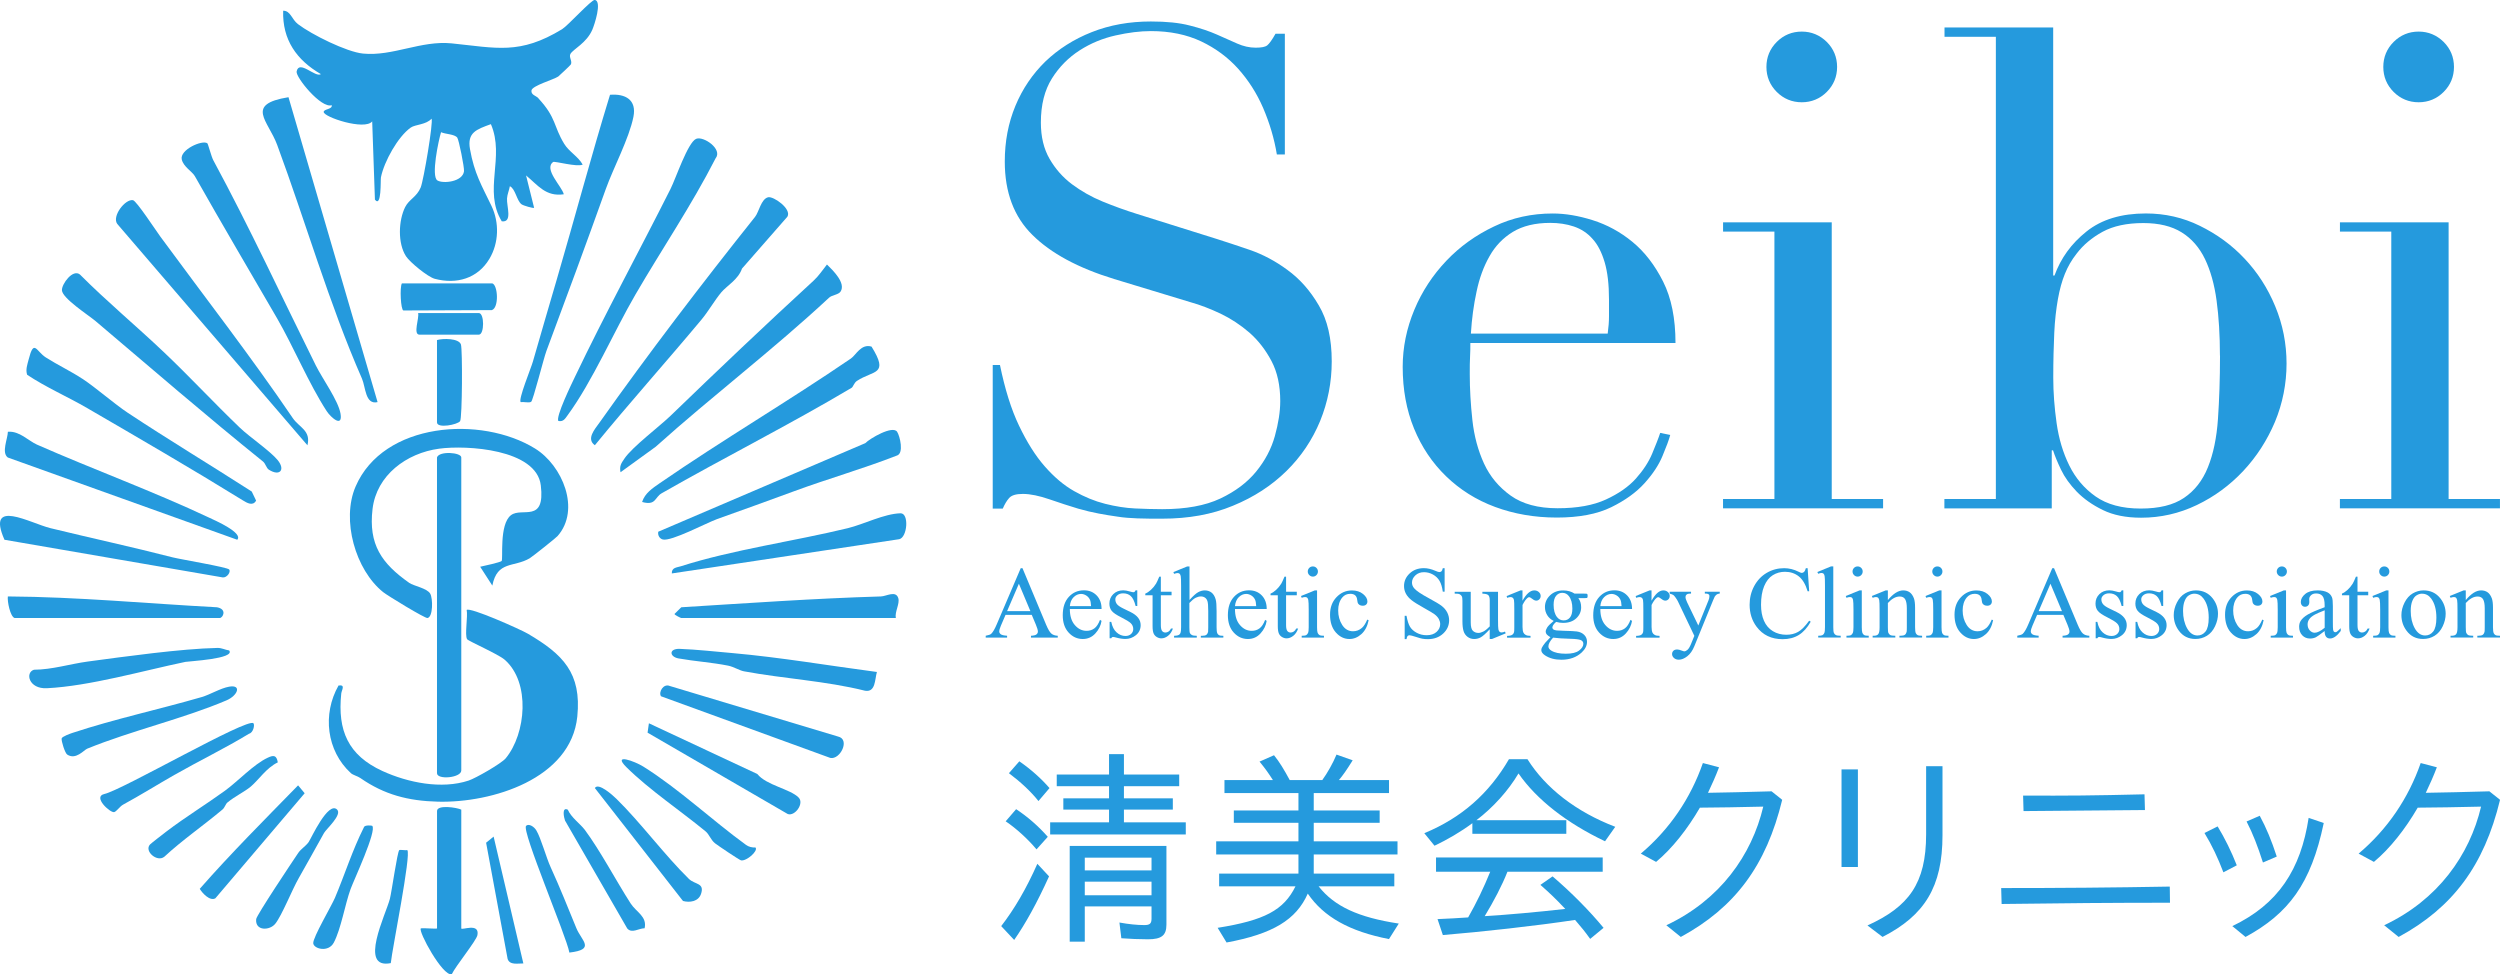 <svg xmlns="http://www.w3.org/2000/svg" id="_&#x30EC;&#x30A4;&#x30E4;&#x30FC;_2" data-name="&#x30EC;&#x30A4;&#x30E4;&#x30FC; 2" viewBox="0 0 694.75 270.77"><defs><style>      .cls-1 {        fill: #259add;      }    </style></defs><g id="_&#x30EC;&#x30A4;&#x30E4;&#x30FC;_1-2" data-name="&#x30EC;&#x30A4;&#x30E4;&#x30FC; 1"><path class="cls-1" d="M149.62,27.33c5.06,5.46,4.13,7.67,7.19,12.67,1.34,2.18,3.87,3.49,5.12,5.74-1.52.76-7.79-1.02-8.21-.72-2.7,1.97,2.42,6.75,2.96,8.97-5.01.73-7.16-2.49-10.49-5.24l2.24,9c-.18.19-2.99-.59-3.51-.99-1.33-1-1.68-4.3-3.23-5.01-.2,1.14-.71,2.2-.79,3.39-.14,2.16,1.62,6.77-1.46,6.36-5.22-8.59.94-17.79-3.02-27-4.08,1.48-6.62,2.35-5.81,6.94,1.2,6.78,3.25,10.11,5.97,15.78,2.23,4.65,2.05,10.33-.58,14.72-3.25,5.44-9.09,7.15-15.18,5.54-1.92-.51-6.91-4.59-7.99-6.26-2.34-3.6-2.11-9.95-.23-13.69,1.08-2.14,3.22-2.8,4.31-5.44.8-1.93,3.57-18.32,3.01-19.11-1.46,1.69-4.52,1.59-5.77,2.47-3.56,2.51-7.4,9.41-8.29,13.83-.15.75.22,8.57-1.67,6.2l-.76-21.75c-2.06,2.61-13.55-1.2-13.48-2.63.04-.84,2.49-.69,2.23-1.87-2.9,1.03-10.07-7.79-9.75-9.37.69-3.39,5.23,1.82,6.75.74-6.77-3.91-10.74-9.58-10.49-17.62,2.08-.02,2.34,2.38,4.13,3.74,3.76,2.87,13.48,7.72,18.07,8.17,8.22.81,16.14-3.69,24.6-2.84,12.52,1.27,18.93,3.24,30.72-3.94,1.64-1,8.22-8.31,9.1-8.14,2.07.42-.15,7.01-.7,8.28-1.6,3.72-5.28,5.37-6.08,6.72-.53.91.63,2.07.08,2.98-.12.21-3.28,3.19-3.48,3.32-1.31.88-7.14,2.51-7.43,3.83-.2,1.3,1.25,1.47,1.93,2.2ZM121.55,50.14c1.52.96,7.03.43,7.4-2.56.12-.97-1.43-8.77-1.88-9.34-.76-.98-3.3-.94-4.5-1.5-.69,2.2-2.83,12.26-1.02,13.4Z"></path><path class="cls-1" d="M100.2,216.25c-.86-.6-2.08-.83-2.71-1.41-6.75-6.2-7.94-16.39-3.41-24.34,2.03-.29.85,1.26.75,2.25-1.06,10.26,1.91,17.15,11.46,21.52,7.07,3.23,16.41,5.14,23.94,2.65,1.94-.64,9.08-4.72,10.31-6.19,5.64-6.83,6.93-21.11-.3-27.4-1.77-1.54-10.11-5.19-10.43-5.69-.72-1.15.25-6.32-.12-8.13.88-.87,14.95,5.39,17.02,6.61,9.7,5.7,14.95,10.9,13.72,23.01-1.76,17.34-23.71,24.01-38.65,23.66-8.4-.2-15.01-1.98-21.58-6.53Z"></path><path class="cls-1" d="M154.93,148.99c-.47.53-6.99,5.72-7.72,6.15-4.41,2.61-9.02.61-10.39,7.6l-3.38-5.24c1.1-.24,5.44-1.19,5.95-1.58s-.75-10.18,2.61-12.75c3.04-2.32,9.57,2.37,8.29-8.29-1.21-10.08-20.63-11.23-28.27-10.19-9.04,1.22-17.38,7.36-18.49,16.76-1.16,9.88,2.52,15.12,10.21,20.54,1.23.86,4.99,1.48,5.83,3.01.74,1.35.79,6.43-.76,6.75-.7.14-11.11-6.22-12.31-7.18-7.75-6.19-11.67-20.09-7.69-29.34,7.72-17.96,34.9-19.82,49.87-10.59,7.64,4.71,12.75,16.99,6.26,24.34Z"></path><path class="cls-1" d="M121.44,127.12c.58-1.87,6.75-1.4,6.75,0v87c0,2.05-6.75,2.67-6.75.75v-87.75Z"></path><path class="cls-1" d="M147.6,111.65c-.47.39-2.09-.03-2.9.1-.73-.72,2.86-9.4,3.38-11.23,2.17-7.57,4.4-15.18,6.59-22.66,5.02-17.15,9.61-34.44,14.85-51.52,4.28-.34,7.45,1.4,6.51,6.12-1.2,6.02-5.59,14.22-7.68,20.07-5.4,15.1-10.92,30.06-16.5,45-.77,2.05-3.67,13.66-4.24,14.13Z"></path><path class="cls-1" d="M80.17,27.01l24.76,84.74c-3.45.8-3.3-4.15-4.34-6.53-9.18-20.97-15.61-43.42-23.56-64.94-2.51-6.8-9.05-11.29,3.14-13.27Z"></path><path class="cls-1" d="M155.19,117c-.89-1.02,3.74-10.5,4.59-12.28,8.43-17.64,17.83-34.87,26.55-52.2,1.48-2.93,4.79-12.89,7.11-13.93,1.99-.89,7.51,2.86,5.41,5.43-6.65,13.01-14.95,25.28-22.23,37.78-6,10.3-11.97,24.18-18.89,33.61-.67.92-1.16,1.85-2.54,1.58Z"></path><path class="cls-1" d="M57.62,39.82c.2.14,1.11,3.7,1.66,4.72,10.14,18.76,19.02,37.96,28.48,57.01,1.84,3.7,6.26,9.79,6.87,13.4.67,4.02-2.69,1.08-3.84-.69-4.96-7.62-9.21-17.9-13.85-25.9-7.52-12.96-15.32-26.18-22.8-39.42-.72-1.27-3.17-2.59-3.63-4.63-.61-2.7,5.69-5.49,7.09-4.5Z"></path><path class="cls-1" d="M200.44,81.25c-1.84,2.2-3.56,5.25-5.52,7.6-9.76,11.7-19.96,23.07-29.61,34.88-2.46-1.74,0-4.47,1.25-6.23,13.6-19.21,28.56-38.78,43.27-57.23,1.09-1.36,1.66-4.95,3.62-5.45,1.46-.37,6.64,3.24,5.37,5.4l-12.62,14.42c-1.03,3.05-4.24,4.79-5.76,6.61Z"></path><path class="cls-1" d="M44.51,65.68c12.39,16.89,25.19,33.33,36.86,50.52,1.76,2.59,5.09,3.42,4.07,7.55l-52.86-61.53c-1.54-2.13,2.23-6.99,4.38-6.59.96.18,6.32,8.37,7.56,10.06Z"></path><path class="cls-1" d="M230.41,82.72c-15.54,14.47-32.49,27.34-48.19,41.43l-9.78,7.09c-.33-1.79.18-2.44,1.08-3.79,2.14-3.2,9.73-8.92,12.84-11.92,13.1-12.66,26.29-25.19,39.72-37.52,1.49-1.37,2.49-2.95,3.73-4.5,1.67,1.62,5.31,5.15,3.79,7.51-.59.91-2.39.95-3.19,1.7Z"></path><path class="cls-1" d="M45.43,97.76c7.31,6.92,13.82,14,21.25,21.12,2.63,2.52,8.43,6.47,10.5,9,2.18,2.67.58,4.59-2.46,2.65-.71-.45-.91-1.69-1.63-2.27-15.88-12.79-31.12-25.97-46.5-39-1.98-1.68-9.32-6.37-9.38-8.62-.05-1.75,3.04-5.97,5.01-4.35,7.44,7.47,15.58,14.23,23.21,21.47Z"></path><path class="cls-1" d="M236.7,107.75c-17.32,10.3-35.45,19.4-52.82,29.33-1.99,1.14-1.55,3.5-5.44,2.42.77-2.44,2.9-3.84,4.9-5.22,17.49-12.06,35.72-22.75,53.13-34.65,1.43-.98,2.82-4.18,5.73-3.31,4.96,7.99.55,6.49-4.07,9.54-.78.52-1.07,1.68-1.44,1.89Z"></path><path class="cls-1" d="M22.92,105.27c3.87,2.57,8.79,6.93,12.64,9.48,11.3,7.47,23,14.52,34.4,21.85l1.21,2.52c-.88,1.6-2.49.67-3.67-.06-14.19-8.77-28.97-17.34-43.32-25.68-5.47-3.18-11.36-5.71-16.64-9.23-.48-1.46.07-2.85.42-4.25,1.48-5.84,2.08-2.29,4.77-.57,3.19,2.04,7.16,3.94,10.18,5.95Z"></path><path class="cls-1" d="M128.19,225v33c0,.63,5.14-1.71,4.49,1.86-.27,1.52-6.13,8.7-7.14,10.89-2.53.62-9.39-11.98-8.59-12.75.65-.17,4.5.22,4.5,0v-32.62c0-1.84,5.61-.96,6.75-.38Z"></path><path class="cls-1" d="M182.94,147.76l57.53-24.61c1.25-1.29,7.6-5.02,8.84-3.16.76,1.14,1.99,6.09-.12,6.63-9.32,3.64-19.03,6.4-28.4,9.85-7.18,2.64-14.27,5.21-21.48,7.77-2.87,1.02-12.81,6.31-15.13,5.68-.91-.24-1.45-1.22-1.24-2.17Z"></path><path class="cls-1" d="M65.94,150L2.17,127.14c-1.83-1.37-.02-5.21.02-7.15,3.19-.29,5.72,2.52,8.06,3.56,15.72,6.92,32.44,13.03,47.92,20.33,1.5.71,9.56,4.22,7.75,6.12Z"></path><path class="cls-1" d="M250.24,142.64c2.45-.07,1.93,6.68-.33,7.2l-63.21,9.52c-.08-1.66,1.38-1.64,2.49-1.99,14.4-4.61,31.53-6.97,46.41-10.59,4.47-1.09,10.05-4,14.65-4.14Z"></path><path class="cls-1" d="M248.94,171.75h-59.62c-.11,0-1.89-.85-1.88-1.13l1.89-1.86c18.49-1.14,36.96-2.46,55.49-3.01,1.5-.04,4.15-1.75,4.82.49.46,1.55-1.03,3.78-.69,5.51Z"></path><path class="cls-1" d="M63.69,158.26c.54.71-.67,2.36-1.81,2.2L1.24,150c-5.18-11.76,7.17-4.59,12.8-3.22,11.33,2.77,22.63,5.2,33.9,8.1,2.23.57,15.26,2.74,15.75,3.38Z"></path><path class="cls-1" d="M4.06,171.75c-1.22-.39-2.07-4.65-1.88-6,19.4.12,38.75,1.98,58.11,3.01,2.94.53,1.63,2.99.76,2.99H4.06Z"></path><path class="cls-1" d="M243.69,186.75c-.6,2.09-.34,5.68-3.27,5.21-11.02-2.75-22.56-3.33-33.67-5.4-1.32-.25-2.78-1.25-4.42-1.58-4.58-.91-9.37-1.21-13.75-2-2.58-.46-2.77-2.78.35-2.66,4.55.17,10,.76,14.63,1.17,13.45,1.2,26.77,3.49,40.13,5.25Z"></path><path class="cls-1" d="M63.69,180.76c1.78,2.34-11.26,2.99-12.18,3.18-11.71,2.44-26.63,6.73-38.48,7.32-5.06.25-6.1-4.37-3.59-5.14,5.08-.03,10.02-1.61,14.97-2.28,10.28-1.38,25.95-3.57,36-3.78,1.22-.03,2.14.54,3.28.7Z"></path><path class="cls-1" d="M183.69,193.49c-.76-1.13.68-3.62,2.43-2.86l46.76,14.05c3.47.76.62,6.5-2.13,5.95l-47.06-17.14Z"></path><path class="cls-1" d="M24.23,208.06c-.91.37-3.18,3.24-5.57,1.62-.61-.42-1.65-3.72-1.53-4.46.08-.52,2.45-1.37,3.07-1.57,11.73-3.87,23.97-6.49,35.83-9.93,2.43-.71,5.19-2.45,7.63-2.89,3.59-.64,2.43,2.46-.72,3.8-11.93,5.08-26.47,8.43-38.71,13.43Z"></path><path class="cls-1" d="M180.33,201l30.13,14.1c2.51,3.14,9.12,4.14,11.48,6.54,1.62,1.64-1.05,5.29-3.02,4.58l-38.96-22.61.37-2.61Z"></path><path class="cls-1" d="M136.81,78.75c1.57.49,1.9,6.78-.13,7.43l-24.57.1c-.74-.12-1.06-6.39-.43-7.53h25.12Z"></path><path class="cls-1" d="M70.43,201c.42.46-.05,2.64-1.22,2.9-6.75,4.1-13.94,7.57-20.78,11.47-4.69,2.67-9.37,5.6-14.24,8.25-.88.48-1.87,1.96-2.48,2.07-1.14.21-6.01-4.28-2.73-5.03,4.97-1.08,39.9-21.34,41.46-19.66Z"></path><path class="cls-1" d="M209.94,235.51c.87.93-2.47,3.85-3.99,3.59-.43-.07-6.49-4.15-7.23-4.74-1.24-.99-1.61-2.49-2.66-3.34-6.98-5.74-15.57-11.49-21.94-17.78-4.11-4.06,2.29-1.69,4.67-.2,9.92,6.22,19.09,14.9,28.52,21.75.77.56,1.7.77,2.64.73Z"></path><path class="cls-1" d="M63.2,223.01c-.52.44-.74,1.43-1.38,1.96-5.29,4.45-11.07,8.41-16.16,13.12-1.99,1.62-5.66-1.57-3.98-3.4.27-.3,3.8-3.04,4.61-3.65,5.27-4.01,10.93-7.46,16.25-11.32,3.53-2.56,7.93-7.31,11.86-9.15,1.6-.75,2.46-.76,2.8,1.29-3.2,1.55-5.19,4.75-7.52,6.74-1.6,1.35-4.52,2.77-6.47,4.41Z"></path><path class="cls-1" d="M191.44,244.24c1.67,1.63,4.46,1.06,3.36,4.22-.73,2.08-3.14,2.44-5,1.92l-24.49-31.38c.97-1.68,5.15,2.17,6,3,6.7,6.56,13.36,15.61,20.13,22.24Z"></path><path class="cls-1" d="M121.44,94.5c1.64-.49,6.06-.52,6.65,1.22.46,1.36.38,20.45-.23,21.32-.69.98-6.42,2.11-6.42.33v-22.88Z"></path><path class="cls-1" d="M84.66,220.45l-24.81,29.19c-1.52.87-3.63-1.44-4.34-2.63,8.54-9.74,18.07-19.28,27.33-28.76l1.83,2.2Z"></path><path class="cls-1" d="M93.69,225c1.44,1.44-3.02,5.38-3.64,6.48-2.34,4.14-4.6,8.34-7,12.5-1.86,3.21-4.69,10.41-6.56,12.74-1.54,1.92-5.64,2.06-5.3-1.3.11-1.09,10.1-16.04,11.68-18.38.79-1.16,2.16-1.94,2.93-3.07.65-.95,5.41-11.47,7.9-8.97Z"></path><path class="cls-1" d="M162.43,230.49c4.41,5.93,8.72,14.19,12.82,20.57,1.57,2.44,4.63,3.62,3.89,6.9-1.69.03-3.54,1.54-4.83.06l-17.29-29.98c-.3-.81-.97-3.88.77-3.03.93,2.16,3.52,4,4.63,5.49Z"></path><path class="cls-1" d="M103.44,229.5c1.35,1.31-5.1,15.07-6.02,17.59-1.54,4.25-2.65,11.05-4.65,14.85-1.5,2.85-5.59,1.75-5.72.19s5.12-10.46,6.03-12.62c2.75-6.5,4.84-13.24,8.04-19.58.18-.76,2.23-.52,2.31-.44Z"></path><path class="cls-1" d="M158.23,264.72c-.76-4.42-13.36-33.92-12.03-35.22.72-.7,2.2.17,2.85,1.27,1.29,2.15,2.72,7.49,3.99,10.26,2.66,5.84,4.69,10.95,7.12,16.88,1.48,3.6,5.43,5.94-1.92,6.81Z"></path><path class="cls-1" d="M137.18,232.5l8.26,35.24c-1.48-.03-3.77.55-4.37-1.25l-5.98-32.3,2.09-1.7Z"></path><path class="cls-1" d="M113.19,236.25c1.15,1.09-4.23,27.65-4.59,31.4-9.06,1.82-1.37-13.53-.25-17.87.49-1.89,2.07-13.1,2.61-13.53.21-.17,1.62.1,2.23,0Z"></path><path class="cls-1" d="M116.19,87h16.88c1.57,0,1.57,6,0,6h-16.5c-1.87,0,0-4.65-.38-6Z"></path><g><path class="cls-1" d="M275.87,101.44h2.02c1.37,6.67,3.11,12.29,5.3,16.86s4.53,8.33,7.16,11.32c2.59,2.95,5.3,5.26,8.17,6.87,2.87,1.62,5.7,2.79,8.61,3.52,2.91.73,5.7,1.17,8.33,1.29,2.67.12,5.18.2,7.52.2,6.55,0,11.93-.97,16.13-2.95,4.2-1.98,7.52-4.49,9.99-7.52,2.47-3.03,4.2-6.31,5.18-9.83.97-3.52,1.5-6.75,1.5-9.74,0-4.33-.81-8.05-2.43-11.12-1.62-3.07-3.64-5.7-6.11-7.88-2.47-2.14-5.18-3.92-8.05-5.3-2.91-1.37-5.66-2.43-8.25-3.15l-21.31-6.47c-10.03-3.07-17.59-7.16-22.72-12.25-5.13-5.05-7.68-11.85-7.68-20.38,0-5.58.97-10.71,2.95-15.49,1.98-4.77,4.77-8.85,8.33-12.33,3.6-3.44,7.88-6.19,12.9-8.17,5.01-1.98,10.47-2.95,16.42-2.95,4.33,0,7.92.36,10.84,1.13,2.91.73,5.42,1.58,7.52,2.51,2.1.93,4,1.78,5.66,2.51s3.36,1.13,5.09,1.13c1.62,0,2.67-.2,3.23-.65s1.33-1.5,2.3-3.23h2.59v33.56h-2.22c-.73-4.45-2.02-8.73-3.8-12.9-1.78-4.12-4.12-7.76-6.95-10.92-2.83-3.15-6.27-5.7-10.27-7.6s-8.69-2.87-13.99-2.87c-2.95,0-6.23.4-9.83,1.21-3.6.81-6.91,2.18-9.99,4.16-3.07,1.98-5.66,4.57-7.68,7.8s-3.07,7.28-3.07,12.25c0,3.96.81,7.32,2.43,10.11,1.62,2.79,3.68,5.13,6.23,7.04,2.55,1.9,5.38,3.52,8.53,4.81,3.15,1.29,6.31,2.43,9.54,3.44l22.44,7.04c2.35.73,5.3,1.74,8.9,2.95,3.6,1.25,7.08,3.07,10.47,5.58,3.4,2.47,6.31,5.74,8.69,9.83,2.43,4.08,3.6,9.26,3.6,15.57,0,5.82-1.09,11.32-3.23,16.58-2.18,5.26-5.3,9.91-9.38,13.91s-9.02,7.24-14.84,9.62c-5.82,2.43-12.37,3.6-19.65,3.6-2.59,0-4.89,0-6.87-.08s-3.84-.2-5.58-.49c-1.74-.24-3.48-.53-5.18-.85-1.74-.32-3.64-.77-5.74-1.37-2.47-.73-5.13-1.62-7.97-2.59-2.83-.97-5.3-1.5-7.4-1.5-1.86,0-3.11.36-3.8,1.13s-1.25,1.74-1.78,2.95h-2.79v-39.91Z"></path><path class="cls-1" d="M408.61,95.3c0,1.25,0,2.51-.08,3.8s-.08,2.95-.08,4.89c0,4.08.24,8.33.73,12.78.49,4.45,1.58,8.45,3.23,12.05,1.66,3.6,4.12,6.55,7.4,8.9,3.28,2.35,7.64,3.52,13.06,3.52s9.91-.81,13.42-2.43c3.52-1.62,6.31-3.56,8.33-5.82,2.02-2.26,3.56-4.61,4.53-6.95.97-2.35,1.74-4.25,2.22-5.74l2.79.57c-.36,1.37-1.09,3.32-2.14,5.82-1.05,2.55-2.71,5.05-5.01,7.6-2.3,2.55-5.38,4.77-9.26,6.67s-8.94,2.87-15.12,2.87-11.89-1.01-17.14-2.95c-5.26-1.94-9.78-4.81-13.63-8.53-3.84-3.72-6.79-8.13-8.9-13.26-2.1-5.13-3.15-10.84-3.15-17.14,0-5.42,1.09-10.71,3.23-15.85,2.14-5.13,5.13-9.66,8.9-13.63,3.76-3.96,8.17-7.12,13.26-9.54,5.05-2.43,10.51-3.6,16.29-3.6,3.48,0,7.16.61,11.12,1.86,3.96,1.25,7.64,3.23,11.04,6.02s6.23,6.47,8.53,11.04c2.3,4.57,3.44,10.27,3.44,17.06h-57.09.08ZM446.78,92.71c.24-1.74.36-3.36.36-4.81v-4.65c0-4.2-.4-7.64-1.21-10.39-.81-2.71-1.9-4.89-3.36-6.47-1.42-1.62-3.15-2.75-5.18-3.44s-4.25-1.01-6.59-1.01c-4.2,0-7.64.85-10.39,2.51-2.71,1.66-4.89,3.92-6.47,6.75-1.62,2.83-2.83,6.11-3.6,9.83-.81,3.72-1.33,7.6-1.58,11.68,0,0,38.01,0,38.01,0Z"></path><path class="cls-1" d="M478.84,138.68h14.27v-74.31h-14.27v-2.59h30.2v76.9h14.27v2.59h-44.48v-2.59ZM490.89,18.6c0-2.71.97-5.05,2.87-6.95,1.9-1.9,4.25-2.87,6.95-2.87s5.01.97,6.95,2.87c1.9,1.9,2.87,4.25,2.87,6.95s-.97,5.05-2.87,6.95c-1.9,1.9-4.25,2.87-6.95,2.87s-5.05-.97-6.95-2.87c-1.9-1.9-2.87-4.25-2.87-6.95Z"></path><path class="cls-1" d="M540.38,138.68h14.27V10.23h-14.27v-2.59h30.2v68.94h.36c1.74-4.81,4.69-8.9,8.9-12.25,4.2-3.36,9.7-5.01,16.5-5.01,5.3,0,10.31,1.13,15,3.44,4.69,2.3,8.85,5.3,12.41,9.1,3.56,3.76,6.43,8.17,8.53,13.26,2.1,5.05,3.15,10.39,3.15,15.93s-1.09,11.08-3.23,16.21c-2.18,5.13-5.09,9.66-8.81,13.63-3.72,3.96-8.01,7.12-12.9,9.46s-10.03,3.52-15.49,3.52c-4.2,0-7.76-.73-10.63-2.14-2.91-1.42-5.3-3.11-7.24-5.09-1.9-1.98-3.36-4-4.37-6.11s-1.74-3.88-2.22-5.38h-.36v16.13h-29.84v-2.59h.04ZM616.92,98.82c0-5.66-.32-10.8-.93-15.28-.61-4.53-1.7-8.37-3.23-11.56-1.54-3.19-3.72-5.7-6.47-7.4-2.79-1.74-6.35-2.59-10.67-2.59-4.57,0-8.33.81-11.32,2.43-2.95,1.62-5.38,3.64-7.24,6.11-1.37,1.74-2.43,3.6-3.23,5.58-.81,1.98-1.46,4.33-1.94,7.04s-.85,5.82-1.01,9.34c-.16,3.52-.28,7.68-.28,12.49,0,4.08.32,8.29.93,12.61.61,4.33,1.78,8.25,3.52,11.77,1.74,3.52,4.16,6.39,7.32,8.61s7.32,3.36,12.49,3.36,9.1-.97,12.05-2.95c2.95-1.98,5.18-4.81,6.67-8.53,1.5-3.72,2.43-8.17,2.79-13.42.36-5.26.57-11.08.57-17.51v-.08Z"></path><path class="cls-1" d="M650.27,138.68h14.27v-74.31h-14.27v-2.59h30.2v76.9h14.27v2.59h-44.48v-2.59ZM662.32,18.6c0-2.71.97-5.05,2.87-6.95s4.25-2.87,6.95-2.87,5.01.97,6.95,2.87c1.9,1.9,2.87,4.25,2.87,6.95s-.97,5.05-2.87,6.95c-1.9,1.9-4.25,2.87-6.95,2.87s-5.05-.97-6.95-2.87c-1.9-1.9-2.87-4.25-2.87-6.95Z"></path></g><g><path class="cls-1" d="M286.74,170.87h-7.3l-1.28,2.98c-.31.73-.47,1.28-.47,1.64,0,.29.14.54.41.76s.86.36,1.77.42v.51h-5.94v-.51c.79-.14,1.3-.32,1.53-.54.47-.45,1-1.35,1.57-2.71l6.63-15.52h.49l6.56,15.69c.53,1.26,1.01,2.08,1.44,2.46s1.03.59,1.8.63v.51h-7.44v-.51c.75-.04,1.26-.16,1.52-.38.26-.21.4-.47.4-.78,0-.41-.19-1.05-.56-1.93l-1.14-2.71ZM286.35,169.84l-3.2-7.62-3.28,7.62h6.48Z"></path><path class="cls-1" d="M297.31,169.25c0,1.89.45,3.38,1.38,4.45.93,1.08,2.02,1.61,3.27,1.61.83,0,1.56-.23,2.18-.69s1.13-1.25,1.55-2.36l.43.28c-.19,1.27-.76,2.43-1.7,3.47-.94,1.04-2.11,1.57-3.52,1.57-1.53,0-2.84-.6-3.93-1.79-1.09-1.19-1.63-2.79-1.63-4.81,0-2.18.56-3.88,1.68-5.1,1.12-1.22,2.52-1.83,4.21-1.83,1.43,0,2.6.47,3.52,1.41.92.94,1.38,2.2,1.38,3.78h-8.8ZM297.31,168.44h5.9c-.05-.82-.14-1.39-.29-1.72-.23-.52-.58-.93-1.04-1.22s-.94-.45-1.44-.45c-.77,0-1.46.3-2.07.9-.61.6-.96,1.43-1.06,2.5Z"></path><path class="cls-1" d="M316.05,164.07v4.34h-.46c-.35-1.36-.8-2.29-1.36-2.78-.55-.49-1.25-.74-2.11-.74-.65,0-1.17.17-1.57.51-.4.34-.6.72-.6,1.14,0,.52.15.96.44,1.34.29.38.87.78,1.75,1.21l2.03.99c1.88.92,2.82,2.13,2.82,3.63,0,1.16-.44,2.09-1.31,2.8-.88.71-1.86,1.06-2.94,1.06-.78,0-1.67-.14-2.67-.42-.31-.09-.56-.14-.75-.14-.21,0-.38.12-.5.36h-.46v-4.55h.46c.26,1.3.76,2.28,1.49,2.93.73.66,1.55.99,2.46.99.64,0,1.16-.19,1.56-.56.4-.38.6-.83.6-1.36,0-.64-.23-1.18-.67-1.61-.45-.44-1.35-.99-2.69-1.66-1.34-.67-2.23-1.27-2.64-1.81-.42-.53-.63-1.2-.63-2,0-1.05.36-1.92,1.08-2.63.72-.71,1.65-1.06,2.79-1.06.5,0,1.11.11,1.82.32.47.14.79.21.95.21.15,0,.26-.03.35-.1.08-.07.18-.21.29-.43h.46Z"></path><path class="cls-1" d="M322.6,160.26v4.19h2.98v.97h-2.98v8.26c0,.83.12,1.38.35,1.67.24.29.54.43.91.43.31,0,.6-.09.89-.28.29-.19.51-.47.67-.84h.54c-.32.91-.78,1.59-1.38,2.05-.59.46-1.21.69-1.84.69-.43,0-.84-.12-1.25-.36-.41-.24-.71-.57-.9-1.01-.19-.44-.29-1.12-.29-2.04v-8.57h-2.02v-.46c.51-.2,1.03-.55,1.56-1.04.53-.49,1.01-1.06,1.43-1.73.21-.35.51-1,.89-1.93h.43Z"></path><path class="cls-1" d="M330.56,157.41v9.32c1.03-1.13,1.84-1.86,2.45-2.18.6-.32,1.21-.48,1.81-.48.72,0,1.34.2,1.86.6.52.4.9,1.02,1.15,1.88.18.59.26,1.68.26,3.25v4.51c0,.81.06,1.36.19,1.66.09.22.25.4.47.53s.63.19,1.22.19v.5h-6.26v-.5h.29c.59,0,1.01-.09,1.24-.27.23-.18.39-.45.49-.8.03-.15.04-.58.04-1.31v-4.51c0-1.39-.07-2.3-.22-2.74-.14-.44-.37-.76-.69-.98-.32-.22-.7-.33-1.14-.33s-.93.12-1.42.36c-.49.24-1.08.73-1.77,1.46v6.73c0,.87.05,1.41.15,1.63.1.21.28.39.54.54.26.14.72.22,1.37.22v.5h-6.31v-.5c.57,0,1.01-.09,1.34-.26.19-.09.33-.27.44-.53.11-.26.17-.79.17-1.58v-11.53c0-1.46-.03-2.35-.1-2.68-.07-.33-.18-.56-.32-.68-.14-.12-.34-.18-.58-.18-.19,0-.51.07-.95.22l-.19-.49,3.81-1.56h.64Z"></path><path class="cls-1" d="M343.2,169.25c0,1.89.45,3.38,1.38,4.45.93,1.08,2.02,1.61,3.27,1.61.83,0,1.56-.23,2.18-.69s1.13-1.25,1.55-2.36l.43.28c-.19,1.27-.76,2.43-1.7,3.47-.94,1.04-2.11,1.57-3.52,1.57-1.53,0-2.84-.6-3.93-1.79-1.09-1.19-1.63-2.79-1.63-4.81,0-2.18.56-3.88,1.68-5.1,1.12-1.22,2.52-1.83,4.21-1.83,1.43,0,2.6.47,3.52,1.41.92.94,1.38,2.2,1.38,3.78h-8.8ZM343.2,168.44h5.9c-.05-.82-.14-1.39-.29-1.72-.23-.52-.58-.93-1.04-1.22s-.94-.45-1.44-.45c-.77,0-1.46.3-2.07.9-.61.6-.96,1.43-1.06,2.5Z"></path><path class="cls-1" d="M357.4,160.26v4.19h2.98v.97h-2.98v8.26c0,.83.12,1.38.35,1.67.24.29.54.43.91.43.31,0,.6-.09.89-.28.29-.19.51-.47.67-.84h.54c-.32.91-.78,1.59-1.38,2.05-.59.46-1.21.69-1.84.69-.43,0-.84-.12-1.25-.36-.41-.24-.71-.57-.9-1.01-.19-.44-.29-1.12-.29-2.04v-8.57h-2.02v-.46c.51-.2,1.03-.55,1.56-1.04.53-.49,1.01-1.06,1.43-1.73.21-.35.51-1,.89-1.93h.43Z"></path><path class="cls-1" d="M366.01,164.07v10.24c0,.8.06,1.33.17,1.59.12.26.29.46.51.59.23.13.64.19,1.24.19v.5h-6.19v-.5c.62,0,1.04-.06,1.25-.18.21-.12.38-.32.51-.6.13-.28.19-.81.19-1.6v-4.91c0-1.38-.04-2.28-.12-2.68-.07-.3-.17-.5-.31-.62-.14-.12-.33-.17-.57-.17-.26,0-.58.07-.95.21l-.19-.5,3.84-1.56h.61ZM364.85,157.41c.39,0,.72.14.99.41s.41.61.41,1-.14.72-.41,1-.6.42-.99.42-.72-.14-1-.42c-.28-.28-.42-.61-.42-1s.14-.72.41-1,.61-.41,1.01-.41Z"></path><path class="cls-1" d="M380.35,172.35c-.34,1.68-1.02,2.97-2.02,3.87s-2.11,1.36-3.32,1.36c-1.45,0-2.71-.61-3.78-1.82s-1.61-2.86-1.61-4.92.6-3.63,1.79-4.88,2.62-1.88,4.29-1.88c1.25,0,2.28.33,3.09.99.81.66,1.21,1.35,1.21,2.07,0,.35-.11.64-.34.86-.23.22-.54.33-.95.33-.55,0-.96-.18-1.24-.53-.16-.2-.26-.57-.31-1.11-.05-.55-.24-.96-.56-1.25-.32-.28-.77-.42-1.35-.42-.93,0-1.67.34-2.24,1.03-.75.91-1.13,2.11-1.13,3.6s.37,2.86,1.12,4.03c.75,1.16,1.75,1.75,3.02,1.75.91,0,1.73-.31,2.45-.93.51-.43,1.01-1.2,1.49-2.32l.4.2Z"></path><path class="cls-1" d="M401.46,157.9v6.52h-.51c-.17-1.25-.47-2.25-.9-2.99-.43-.74-1.05-1.33-1.84-1.77-.8-.44-1.62-.65-2.48-.65-.96,0-1.76.29-2.39.88-.63.59-.95,1.26-.95,2.01,0,.58.2,1.1.6,1.57.57.7,1.94,1.62,4.1,2.78,1.76.95,2.96,1.67,3.61,2.18.64.51,1.14,1.1,1.49,1.79.35.69.52,1.41.52,2.16,0,1.43-.55,2.66-1.66,3.69-1.11,1.03-2.53,1.55-4.28,1.55-.55,0-1.06-.04-1.54-.13-.29-.05-.88-.21-1.79-.51-.9-.29-1.48-.44-1.72-.44s-.42.07-.55.21c-.13.14-.23.43-.3.86h-.51v-6.47h.51c.24,1.35.57,2.37.97,3.04.41.67,1.03,1.23,1.87,1.68.84.45,1.76.67,2.76.67,1.16,0,2.07-.31,2.75-.92.67-.61,1.01-1.34,1.01-2.17,0-.46-.13-.93-.38-1.41-.26-.47-.65-.91-1.19-1.32-.36-.28-1.35-.87-2.96-1.77s-2.76-1.62-3.44-2.16c-.68-.54-1.2-1.13-1.55-1.78-.35-.65-.53-1.36-.53-2.14,0-1.35.52-2.52,1.56-3.5,1.04-.98,2.36-1.47,3.96-1.47,1,0,2.06.25,3.19.74.52.23.89.35,1.1.35.24,0,.44-.07.59-.21s.28-.43.37-.87h.51Z"></path><path class="cls-1" d="M416.3,164.45v7.72c0,1.47.03,2.38.1,2.71.07.33.18.56.33.69.15.13.33.19.54.19.29,0,.61-.08.97-.24l.19.49-3.81,1.57h-.63v-2.7c-1.09,1.19-1.93,1.93-2.5,2.24-.57.31-1.18.46-1.82.46-.71,0-1.33-.21-1.86-.62s-.89-.94-1.09-1.59c-.2-.65-.31-1.57-.31-2.75v-5.69c0-.6-.06-1.02-.19-1.25s-.32-.41-.58-.54c-.25-.13-.72-.18-1.38-.17v-.51h4.46v8.53c0,1.19.21,1.97.62,2.34.41.37.91.56,1.5.56.4,0,.85-.12,1.36-.38.51-.25,1.11-.73,1.8-1.43v-7.22c0-.72-.13-1.21-.4-1.47s-.81-.39-1.65-.41v-.51h4.34Z"></path><path class="cls-1" d="M423.1,164.07v2.87c1.07-1.91,2.16-2.87,3.28-2.87.51,0,.93.16,1.27.47s.5.67.5,1.08c0,.36-.12.67-.36.92-.24.25-.53.38-.86.38s-.69-.16-1.09-.48c-.4-.32-.7-.48-.9-.48-.17,0-.35.09-.54.28-.42.38-.85,1.01-1.29,1.88v6.11c0,.71.09,1.24.26,1.6.12.25.33.46.64.63.31.17.75.25,1.32.25v.5h-6.52v-.5c.65,0,1.13-.1,1.45-.31.23-.15.39-.38.49-.71.05-.16.07-.61.07-1.35v-4.94c0-1.48-.03-2.37-.09-2.65-.06-.28-.17-.49-.33-.62s-.36-.2-.6-.2c-.29,0-.61.07-.97.21l-.14-.5,3.85-1.56h.58Z"></path><path class="cls-1" d="M431.76,172.54c-.78-.38-1.38-.91-1.79-1.59-.42-.68-.63-1.43-.63-2.26,0-1.26.48-2.35,1.43-3.25.95-.91,2.17-1.36,3.65-1.36,1.21,0,2.27.3,3.16.89h2.7c.4,0,.63.01.7.03.06.02.11.06.14.12.06.08.08.23.08.45,0,.24-.02.41-.07.5-.03.05-.08.08-.15.11-.07.03-.3.04-.7.04h-1.66c.52.67.78,1.52.78,2.56,0,1.19-.45,2.2-1.36,3.05s-2.13,1.27-3.66,1.27c-.63,0-1.27-.09-1.93-.28-.41.35-.68.66-.83.92-.14.26-.22.49-.22.67,0,.16.08.31.23.46.15.15.45.26.9.32.26.04.91.07,1.95.1,1.91.05,3.15.11,3.71.19.86.12,1.55.44,2.07.96s.77,1.16.77,1.92c0,1.05-.49,2.03-1.47,2.95-1.45,1.35-3.33,2.03-5.66,2.03-1.79,0-3.3-.4-4.53-1.21-.7-.46-1.04-.95-1.04-1.45,0-.22.05-.45.15-.67.16-.34.48-.82.97-1.43.06-.08.54-.58,1.42-1.5-.48-.29-.82-.54-1.02-.77-.2-.23-.3-.48-.3-.77,0-.32.13-.7.4-1.14.26-.44.87-1.05,1.83-1.85ZM431.62,177.19c-.44.47-.77.91-.99,1.32-.22.41-.33.78-.33,1.13,0,.44.27.83.81,1.17.93.58,2.27.86,4.02.86s2.9-.29,3.69-.88c.79-.59,1.19-1.22,1.19-1.88,0-.48-.24-.83-.71-1.03-.48-.2-1.44-.33-2.87-.36-2.09-.06-3.69-.16-4.81-.32ZM434.18,164.74c-.69,0-1.26.27-1.73.82s-.7,1.39-.7,2.52c0,1.46.31,2.6.95,3.41.48.61,1.09.92,1.84.92s1.28-.26,1.74-.79c.45-.53.68-1.36.68-2.49,0-1.47-.32-2.63-.96-3.46-.47-.61-1.08-.92-1.82-.92Z"></path><path class="cls-1" d="M444.73,169.25c0,1.89.45,3.38,1.38,4.45.93,1.08,2.02,1.61,3.27,1.61.83,0,1.56-.23,2.18-.69.62-.46,1.13-1.25,1.55-2.36l.43.28c-.2,1.27-.76,2.43-1.7,3.47-.94,1.04-2.11,1.57-3.52,1.57-1.53,0-2.84-.6-3.93-1.79s-1.63-2.79-1.63-4.81c0-2.18.56-3.88,1.68-5.1,1.12-1.22,2.52-1.83,4.21-1.83,1.43,0,2.6.47,3.52,1.41.92.94,1.38,2.2,1.38,3.78h-8.8ZM444.73,168.44h5.9c-.05-.82-.14-1.39-.29-1.72-.23-.52-.58-.93-1.04-1.22s-.94-.45-1.44-.45c-.77,0-1.46.3-2.07.9-.61.6-.96,1.43-1.06,2.5Z"></path><path class="cls-1" d="M458.96,164.07v2.87c1.07-1.91,2.16-2.87,3.28-2.87.51,0,.93.16,1.27.47s.5.67.5,1.08c0,.36-.12.67-.36.92s-.53.38-.86.38-.69-.16-1.09-.48c-.4-.32-.7-.48-.9-.48-.17,0-.35.09-.54.28-.42.38-.85,1.01-1.29,1.88v6.11c0,.71.09,1.24.26,1.6.12.25.33.46.64.63.31.17.75.25,1.32.25v.5h-6.52v-.5c.65,0,1.13-.1,1.45-.31.23-.15.39-.38.49-.71.05-.16.07-.61.07-1.35v-4.94c0-1.48-.03-2.37-.09-2.65-.06-.28-.17-.49-.33-.62s-.36-.2-.6-.2c-.29,0-.61.07-.97.21l-.14-.5,3.85-1.56h.58Z"></path><path class="cls-1" d="M464,164.45h5.94v.51h-.29c-.42,0-.73.09-.94.27s-.31.41-.31.67c0,.36.15.86.46,1.5l3.1,6.43,2.85-7.04c.16-.38.24-.76.24-1.13,0-.17-.03-.29-.1-.38-.07-.1-.19-.18-.35-.24-.16-.06-.44-.09-.83-.09v-.51h4.15v.51c-.34.04-.61.11-.79.22-.19.11-.39.32-.61.63-.08.13-.24.49-.47,1.07l-5.19,12.71c-.5,1.23-1.16,2.17-1.97,2.8-.81.63-1.59.95-2.34.95-.55,0-1-.16-1.35-.47-.35-.32-.53-.68-.53-1.08s.13-.7.38-.94.61-.35,1.05-.35c.31,0,.72.1,1.25.31.37.14.6.21.7.21.28,0,.58-.14.91-.43s.66-.84,1-1.67l.9-2.21-4.58-9.61c-.14-.29-.36-.64-.67-1.07-.23-.32-.42-.54-.57-.65-.21-.15-.56-.28-1.03-.39v-.51Z"></path><path class="cls-1" d="M502.34,157.9l.43,6.41h-.43c-.58-1.92-1.4-3.3-2.46-4.14s-2.35-1.27-3.84-1.27c-1.25,0-2.38.32-3.39.95-1.01.63-1.81,1.65-2.39,3.04-.58,1.39-.87,3.12-.87,5.19,0,1.71.27,3.19.82,4.44.55,1.25,1.37,2.21,2.47,2.88,1.1.67,2.35,1,3.76,1,1.22,0,2.3-.26,3.24-.79.94-.52,1.97-1.56,3.09-3.12l.43.28c-.95,1.68-2.05,2.91-3.31,3.69-1.26.78-2.76,1.17-4.49,1.17-3.12,0-5.54-1.16-7.26-3.48-1.28-1.72-1.92-3.76-1.92-6.09,0-1.88.42-3.61,1.27-5.19s2-2.8,3.48-3.67c1.48-.87,3.09-1.3,4.85-1.3,1.36,0,2.71.33,4.03,1,.39.2.67.31.83.31.25,0,.47-.09.65-.26.24-.25.41-.6.51-1.04h.49Z"></path><path class="cls-1" d="M509.47,157.41v16.9c0,.8.06,1.33.17,1.58.12.26.29.46.54.59.24.13.69.2,1.35.2v.5h-6.25v-.5c.58,0,.98-.06,1.2-.18.21-.12.38-.32.5-.6.12-.28.18-.81.18-1.6v-11.57c0-1.44-.03-2.32-.1-2.65-.07-.33-.17-.55-.31-.67-.14-.12-.33-.18-.55-.18-.24,0-.55.07-.92.22l-.24-.49,3.8-1.56h.63Z"></path><path class="cls-1" d="M517.39,164.07v10.24c0,.8.06,1.33.17,1.59.12.26.29.46.51.59s.64.19,1.25.19v.5h-6.19v-.5c.62,0,1.04-.06,1.25-.18.21-.12.38-.32.51-.6.12-.28.19-.81.19-1.6v-4.91c0-1.38-.04-2.28-.12-2.68-.07-.3-.17-.5-.31-.62-.14-.12-.33-.17-.57-.17-.26,0-.57.07-.95.21l-.19-.5,3.84-1.56h.61ZM516.24,157.41c.39,0,.72.14.99.41s.41.61.41,1-.14.72-.41,1-.6.42-.99.42-.72-.14-1-.42c-.28-.28-.42-.61-.42-1s.14-.72.41-1c.27-.27.61-.41,1.01-.41Z"></path><path class="cls-1" d="M524.63,166.77c1.49-1.8,2.92-2.7,4.27-2.7.7,0,1.29.17,1.79.52s.9.92,1.2,1.72c.2.56.31,1.41.31,2.56v5.44c0,.81.07,1.35.2,1.64.1.23.27.41.49.54.23.13.65.19,1.26.19v.5h-6.3v-.5h.26c.59,0,1.01-.09,1.25-.27.24-.18.4-.45.49-.8.04-.14.06-.58.06-1.31v-5.22c0-1.16-.15-2-.45-2.52-.3-.52-.81-.79-1.52-.79-1.1,0-2.2.6-3.3,1.81v6.72c0,.86.05,1.4.15,1.6.13.27.31.47.54.59.23.12.69.19,1.38.19v.5h-6.3v-.5h.28c.65,0,1.09-.16,1.31-.49.23-.33.34-.96.34-1.88v-4.73c0-1.53-.03-2.46-.1-2.8-.07-.33-.18-.56-.32-.68-.14-.12-.34-.18-.58-.18-.26,0-.57.07-.93.21l-.21-.5,3.84-1.56h.6v2.7Z"></path><path class="cls-1" d="M539.55,164.07v10.24c0,.8.06,1.33.17,1.59.12.26.29.46.51.59s.64.19,1.25.19v.5h-6.19v-.5c.62,0,1.04-.06,1.25-.18.21-.12.38-.32.51-.6.12-.28.19-.81.19-1.6v-4.91c0-1.38-.04-2.28-.12-2.68-.07-.3-.17-.5-.31-.62-.14-.12-.33-.17-.57-.17-.26,0-.57.07-.95.21l-.19-.5,3.84-1.56h.61ZM538.4,157.41c.39,0,.72.14.99.41s.41.61.41,1-.14.72-.41,1-.6.42-.99.42-.72-.14-1-.42c-.28-.28-.42-.61-.42-1s.14-.72.41-1c.27-.27.61-.41,1.01-.41Z"></path><path class="cls-1" d="M553.89,172.35c-.34,1.68-1.01,2.97-2.02,3.87-1,.9-2.11,1.36-3.32,1.36-1.45,0-2.71-.61-3.78-1.82-1.08-1.21-1.61-2.86-1.61-4.92s.6-3.63,1.79-4.88,2.62-1.88,4.29-1.88c1.25,0,2.28.33,3.09.99.81.66,1.21,1.35,1.21,2.07,0,.35-.11.64-.34.86-.23.22-.54.33-.95.33-.55,0-.96-.18-1.24-.53-.16-.2-.26-.57-.31-1.11-.05-.55-.24-.96-.56-1.25-.33-.28-.77-.42-1.35-.42-.93,0-1.67.34-2.24,1.03-.75.91-1.13,2.11-1.13,3.6s.37,2.86,1.12,4.03c.75,1.16,1.75,1.75,3.03,1.75.91,0,1.72-.31,2.45-.93.51-.43,1.01-1.2,1.49-2.32l.4.2Z"></path><path class="cls-1" d="M573.41,170.87h-7.3l-1.28,2.98c-.32.73-.47,1.28-.47,1.64,0,.29.14.54.41.76.27.22.86.36,1.77.42v.51h-5.94v-.51c.79-.14,1.3-.32,1.53-.54.47-.45,1-1.35,1.57-2.71l6.63-15.52h.49l6.57,15.69c.53,1.26,1.01,2.08,1.44,2.46.43.38,1.03.59,1.8.63v.51h-7.44v-.51c.75-.04,1.26-.16,1.52-.38.26-.21.4-.47.4-.78,0-.41-.19-1.05-.56-1.93l-1.14-2.71ZM573.02,169.84l-3.2-7.62-3.28,7.62h6.48Z"></path><path class="cls-1" d="M590.07,164.07v4.34h-.46c-.35-1.36-.8-2.29-1.36-2.78-.55-.49-1.25-.74-2.11-.74-.65,0-1.17.17-1.57.51-.4.34-.6.72-.6,1.14,0,.52.15.96.45,1.34.29.38.87.78,1.75,1.21l2.03.99c1.88.92,2.82,2.13,2.82,3.63,0,1.16-.44,2.09-1.31,2.8-.88.71-1.86,1.06-2.94,1.06-.78,0-1.67-.14-2.67-.42-.31-.09-.56-.14-.75-.14-.21,0-.38.12-.5.36h-.46v-4.55h.46c.26,1.3.76,2.28,1.49,2.93.73.66,1.55.99,2.46.99.64,0,1.16-.19,1.57-.56.4-.38.6-.83.6-1.36,0-.64-.22-1.18-.67-1.61-.45-.44-1.35-.99-2.69-1.66s-2.23-1.27-2.64-1.81c-.42-.53-.63-1.2-.63-2,0-1.05.36-1.92,1.08-2.63.72-.71,1.65-1.06,2.79-1.06.5,0,1.11.11,1.82.32.47.14.79.21.95.21.15,0,.26-.03.35-.1.08-.07.18-.21.29-.43h.46Z"></path><path class="cls-1" d="M601.15,164.07v4.34h-.46c-.35-1.36-.8-2.29-1.36-2.78-.55-.49-1.25-.74-2.11-.74-.65,0-1.17.17-1.57.51-.4.34-.6.72-.6,1.14,0,.52.15.96.45,1.34.29.38.87.78,1.75,1.21l2.03.99c1.88.92,2.82,2.13,2.82,3.63,0,1.16-.44,2.09-1.31,2.8-.88.71-1.86,1.06-2.94,1.06-.78,0-1.67-.14-2.67-.42-.31-.09-.56-.14-.75-.14-.21,0-.38.12-.5.36h-.46v-4.55h.46c.26,1.3.76,2.28,1.49,2.93.73.66,1.55.99,2.46.99.64,0,1.16-.19,1.57-.56.4-.38.6-.83.6-1.36,0-.64-.22-1.18-.67-1.61-.45-.44-1.35-.99-2.69-1.66s-2.23-1.27-2.64-1.81c-.42-.53-.63-1.2-.63-2,0-1.05.36-1.92,1.08-2.63.72-.71,1.65-1.06,2.79-1.06.5,0,1.11.11,1.82.32.47.14.79.21.95.21.15,0,.26-.03.35-.1.08-.07.18-.21.29-.43h.46Z"></path><path class="cls-1" d="M610.24,164.07c1.93,0,3.48.73,4.65,2.2.99,1.25,1.49,2.69,1.49,4.31,0,1.14-.27,2.29-.82,3.46-.55,1.17-1.3,2.05-2.26,2.64-.96.59-2.03.89-3.21.89-1.92,0-3.45-.77-4.58-2.29-.96-1.29-1.43-2.74-1.43-4.34,0-1.17.29-2.33.87-3.48.58-1.15,1.34-2.01,2.29-2.56.95-.55,1.95-.83,3-.83ZM609.81,164.98c-.49,0-.99.15-1.48.44-.5.29-.9.8-1.2,1.54-.31.73-.46,1.67-.46,2.82,0,1.85.37,3.45,1.11,4.8.74,1.34,1.71,2.02,2.91,2.02.9,0,1.64-.37,2.23-1.11.58-.74.88-2.02.88-3.83,0-2.26-.49-4.04-1.46-5.34-.66-.89-1.5-1.33-2.52-1.33Z"></path><path class="cls-1" d="M629.07,172.35c-.34,1.68-1.01,2.97-2.02,3.87-1,.9-2.11,1.36-3.32,1.36-1.45,0-2.71-.61-3.78-1.82-1.08-1.21-1.61-2.86-1.61-4.92s.6-3.63,1.79-4.88,2.62-1.88,4.29-1.88c1.25,0,2.28.33,3.09.99.81.66,1.21,1.35,1.21,2.07,0,.35-.11.64-.34.86-.23.22-.54.33-.95.33-.55,0-.96-.18-1.24-.53-.16-.2-.26-.57-.31-1.11-.05-.55-.24-.96-.56-1.25-.33-.28-.77-.42-1.35-.42-.93,0-1.67.34-2.24,1.03-.75.91-1.13,2.11-1.13,3.6s.37,2.86,1.12,4.03c.75,1.16,1.75,1.75,3.03,1.75.91,0,1.72-.31,2.45-.93.51-.43,1.01-1.2,1.49-2.32l.4.2Z"></path><path class="cls-1" d="M635.29,164.07v10.24c0,.8.06,1.33.17,1.59.12.26.29.46.51.59s.64.19,1.25.19v.5h-6.19v-.5c.62,0,1.04-.06,1.25-.18.21-.12.38-.32.51-.6.12-.28.19-.81.19-1.6v-4.91c0-1.38-.04-2.28-.12-2.68-.07-.3-.17-.5-.31-.62-.14-.12-.33-.17-.57-.17-.26,0-.57.07-.95.21l-.19-.5,3.84-1.56h.61ZM634.13,157.41c.39,0,.72.14.99.41s.41.61.41,1-.14.72-.41,1-.6.42-.99.42-.72-.14-1-.42c-.28-.28-.42-.61-.42-1s.14-.72.41-1c.27-.27.61-.41,1.01-.41Z"></path><path class="cls-1" d="M646.03,175.35c-1.31,1.01-2.13,1.59-2.46,1.75-.5.23-1.03.35-1.6.35-.88,0-1.61-.3-2.18-.9s-.86-1.4-.86-2.38c0-.62.14-1.16.42-1.61.38-.63,1.04-1.22,1.98-1.78.94-.56,2.51-1.23,4.69-2.03v-.5c0-1.27-.2-2.14-.61-2.62-.4-.47-.99-.71-1.76-.71-.58,0-1.05.16-1.39.47-.35.32-.53.68-.53,1.08l.03.81c0,.43-.11.76-.33.99-.22.23-.5.35-.86.35s-.62-.12-.84-.36-.33-.57-.33-.99c0-.8.41-1.53,1.22-2.2.82-.67,1.96-1,3.44-1,1.13,0,2.06.19,2.78.57.55.29.95.74,1.21,1.35.17.4.25,1.21.25,2.45v4.33c0,1.21.02,1.96.07,2.23.05.27.12.46.23.55.11.09.23.14.37.14.15,0,.28-.03.39-.1.19-.12.57-.46,1.13-1.02v.78c-1.04,1.39-2.03,2.09-2.98,2.09-.46,0-.82-.16-1.08-.47-.27-.32-.41-.85-.42-1.61ZM646.03,174.45v-4.85c-1.4.56-2.3.95-2.71,1.18-.73.41-1.26.83-1.57,1.28-.32.45-.47.93-.47,1.46,0,.67.2,1.22.6,1.66s.86.66,1.38.66c.7,0,1.63-.46,2.78-1.39Z"></path><path class="cls-1" d="M655.15,160.26v4.19h2.98v.97h-2.98v8.26c0,.83.12,1.38.35,1.67s.54.43.91.43c.31,0,.6-.09.89-.28.29-.19.51-.47.67-.84h.54c-.33.91-.78,1.59-1.38,2.05-.59.46-1.21.69-1.84.69-.43,0-.84-.12-1.25-.36-.41-.24-.71-.57-.9-1.01-.19-.44-.29-1.12-.29-2.04v-8.57h-2.02v-.46c.51-.2,1.03-.55,1.56-1.04.53-.49,1.01-1.06,1.43-1.73.21-.35.51-1,.89-1.93h.43Z"></path><path class="cls-1" d="M663.76,164.07v10.24c0,.8.06,1.33.17,1.59.12.26.29.46.51.59s.64.19,1.25.19v.5h-6.19v-.5c.62,0,1.04-.06,1.25-.18.21-.12.38-.32.51-.6.12-.28.19-.81.19-1.6v-4.91c0-1.38-.04-2.28-.12-2.68-.07-.3-.17-.5-.31-.62-.14-.12-.33-.17-.57-.17-.26,0-.57.07-.95.21l-.19-.5,3.84-1.56h.61ZM662.6,157.41c.39,0,.72.14.99.41s.41.61.41,1-.14.72-.41,1-.6.42-.99.42-.72-.14-1-.42c-.28-.28-.42-.61-.42-1s.14-.72.41-1c.27-.27.61-.41,1.01-.41Z"></path><path class="cls-1" d="M673.51,164.07c1.93,0,3.48.73,4.65,2.2.99,1.25,1.49,2.69,1.49,4.31,0,1.14-.27,2.29-.82,3.46-.55,1.17-1.3,2.05-2.26,2.64-.96.59-2.03.89-3.21.89-1.92,0-3.45-.77-4.58-2.29-.96-1.29-1.43-2.74-1.43-4.34,0-1.17.29-2.33.87-3.48.58-1.15,1.34-2.01,2.29-2.56.95-.55,1.95-.83,3-.83ZM673.08,164.98c-.49,0-.99.15-1.48.44-.5.29-.9.8-1.2,1.54-.31.73-.46,1.67-.46,2.82,0,1.85.37,3.45,1.11,4.8.74,1.34,1.71,2.02,2.91,2.02.9,0,1.64-.37,2.23-1.11.58-.74.88-2.02.88-3.83,0-2.26-.49-4.04-1.46-5.34-.66-.89-1.5-1.33-2.52-1.33Z"></path><path class="cls-1" d="M685.23,166.77c1.49-1.8,2.92-2.7,4.27-2.7.7,0,1.29.17,1.79.52s.9.92,1.2,1.72c.2.56.31,1.41.31,2.56v5.44c0,.81.07,1.35.2,1.64.1.23.27.41.49.54.23.13.65.19,1.26.19v.5h-6.3v-.5h.26c.59,0,1.01-.09,1.25-.27.24-.18.4-.45.49-.8.04-.14.06-.58.06-1.31v-5.22c0-1.16-.15-2-.45-2.52-.3-.52-.81-.79-1.52-.79-1.1,0-2.2.6-3.3,1.81v6.72c0,.86.05,1.4.15,1.6.13.27.31.47.54.59.23.12.69.19,1.38.19v.5h-6.3v-.5h.28c.65,0,1.09-.16,1.31-.49.23-.33.34-.96.34-1.88v-4.73c0-1.53-.03-2.46-.1-2.8-.07-.33-.18-.56-.32-.68-.14-.12-.34-.18-.58-.18-.26,0-.57.07-.93.21l-.21-.5,3.84-1.56h.6v2.7Z"></path></g><g><path class="cls-1" d="M278.24,257.36c3.66-4.73,6.97-10.4,10.04-17.31l3.25,3.49c-3.37,7.44-6.56,13.18-9.69,17.67l-3.6-3.84ZM279.48,228.24l2.9-3.37c3.25,2.13,6.26,4.79,8.8,7.68l-3.13,3.49c-2.48-2.95-5.61-5.79-8.57-7.8ZM280.37,214.88l2.9-3.31c3.25,2.24,6.14,4.84,8.39,7.44l-3.07,3.6c-2.07-2.6-4.9-5.26-8.21-7.74ZM291.83,228.53h16.37v-3.54h-12.7v-3.13h12.7v-3.37h-14.53v-3.25h14.53v-5.67h4.14v5.67h15.36v3.25h-15.36v3.37h13.59v3.13h-13.59v3.54h17.19v3.37h-37.69v-3.37ZM297.27,235.09h26.88v21.86c0,3.01-1.36,4.08-5.14,4.08-2.3,0-5.26-.12-7.39-.29l-.53-4.37c2.54.47,4.96.71,6.91.71,1.54,0,2.01-.41,2.01-1.83v-3.37h-18.55v9.81h-4.19v-26.59ZM320.01,241.88v-3.54h-18.55v3.54h18.55ZM320.01,248.8v-3.78h-18.55v3.78h18.55Z"></path><path class="cls-1" d="M338.39,257.84c13-2.07,18.37-4.9,21.62-11.52h-21.21v-3.54h22.04v-5.32h-22.86v-3.66h22.86v-5.14h-17.96v-3.43h17.96v-4.84h-20.56v-3.6h13.47c-1.3-2.01-1.95-2.96-3.72-5.14l4.02-1.77c1.54,1.89,2.84,4.08,4.37,6.91h9.04c1.42-1.95,3.01-4.79,3.96-7.09l4.49,1.59c-1.77,2.84-2.72,4.19-3.84,5.5h13.94v3.6h-20.92v4.84h18.32v3.43h-18.32v5.14h23.28v3.66h-23.28v5.32h22.39v3.54h-21.03c4.37,5.55,10.99,8.62,22.27,10.34l-2.72,4.31c-10.93-2.13-18.14-6.14-22.57-12.64-3.19,7.27-9.75,11.23-22.57,13.59l-2.48-4.08Z"></path><path class="cls-1" d="M395.83,231.54c10.28-4.25,17.96-10.99,23.51-20.56h5.14c5.08,8.09,13.59,14.65,24.4,18.79l-2.84,4.02c-10.58-5.02-19.02-11.58-24.05-18.85-2.78,4.73-7.03,9.45-11.7,13h24.99v3.78h-26.11v-2.95c-3.25,2.42-7.03,4.61-10.52,6.26l-2.84-3.49ZM437.72,255.65c-10.93,1.65-25.94,3.31-36.75,4.2l-1.48-4.43c2.42-.12,6.5-.29,8.51-.47,2.3-4.02,4.31-8.21,6.14-12.7h-15.07v-3.96h46.32v3.96h-26.47c-1.48,3.78-3.84,8.27-6.32,12.35,6.62-.41,14.53-1.12,22.39-2.01-2.9-3.07-4.37-4.43-6.91-6.68l3.37-2.36c5.08,4.31,10.34,9.63,14.18,14.3l-3.72,3.07c-1.71-2.36-2.13-2.84-4.19-5.26Z"></path><path class="cls-1" d="M463.07,257.13c14.95-7.03,23.75-19.5,26.94-32.97-6.32.18-12.94.24-17.61.29-3.43,5.91-7.68,11.34-12.17,15.07l-4.25-2.3c8.04-6.79,13.83-15.36,17.25-25.17l4.49,1.18c-.89,2.36-1.95,4.73-3.07,7.09,5.02-.06,11.05-.24,17.67-.41l2.95,2.36c-4.43,18.32-13.17,29.96-28.18,38.11l-4.02-3.25Z"></path><path class="cls-1" d="M511.76,213.82h4.55v27.12h-4.55v-27.12ZM518.96,257.19c11.46-5.2,16.31-11.64,16.31-25.35v-18.91h4.55v19.2c0,14.3-4.96,22.27-16.66,28.24l-4.2-3.19Z"></path><path class="cls-1" d="M556.13,246.79c16.13,0,31.14-.12,46.85-.41l.06,4.49c-15.72,0-29.96.12-46.79.35l-.12-4.43ZM562.22,221.09c12.58.06,19.38,0,33.74-.35l.12,4.37-33.74.29-.12-4.31Z"></path><path class="cls-1" d="M612.62,231.49l3.66-1.83c2.01,3.31,3.84,7.03,5.32,10.81l-3.72,1.95c-1.48-3.9-3.19-7.56-5.26-10.93ZM620.36,257.36c12.76-6.08,19.02-15.72,21.21-30.07l4.2,1.42c-3.54,16.96-9.81,25.17-21.74,31.67l-3.66-3.01ZM624.32,228.29l3.66-1.59c1.83,3.37,3.31,6.97,4.73,11.34l-3.84,1.65c-1.42-4.43-2.78-7.98-4.55-11.4Z"></path><path class="cls-1" d="M662.55,257.13c14.95-7.03,23.75-19.5,26.94-32.97-6.32.18-12.94.24-17.61.29-3.43,5.91-7.68,11.34-12.17,15.07l-4.25-2.3c8.04-6.79,13.83-15.36,17.25-25.17l4.49,1.18c-.89,2.36-1.95,4.73-3.07,7.09,5.02-.06,11.05-.24,17.67-.41l2.96,2.36c-4.43,18.32-13.18,29.96-28.18,38.11l-4.02-3.25Z"></path></g></g></svg>